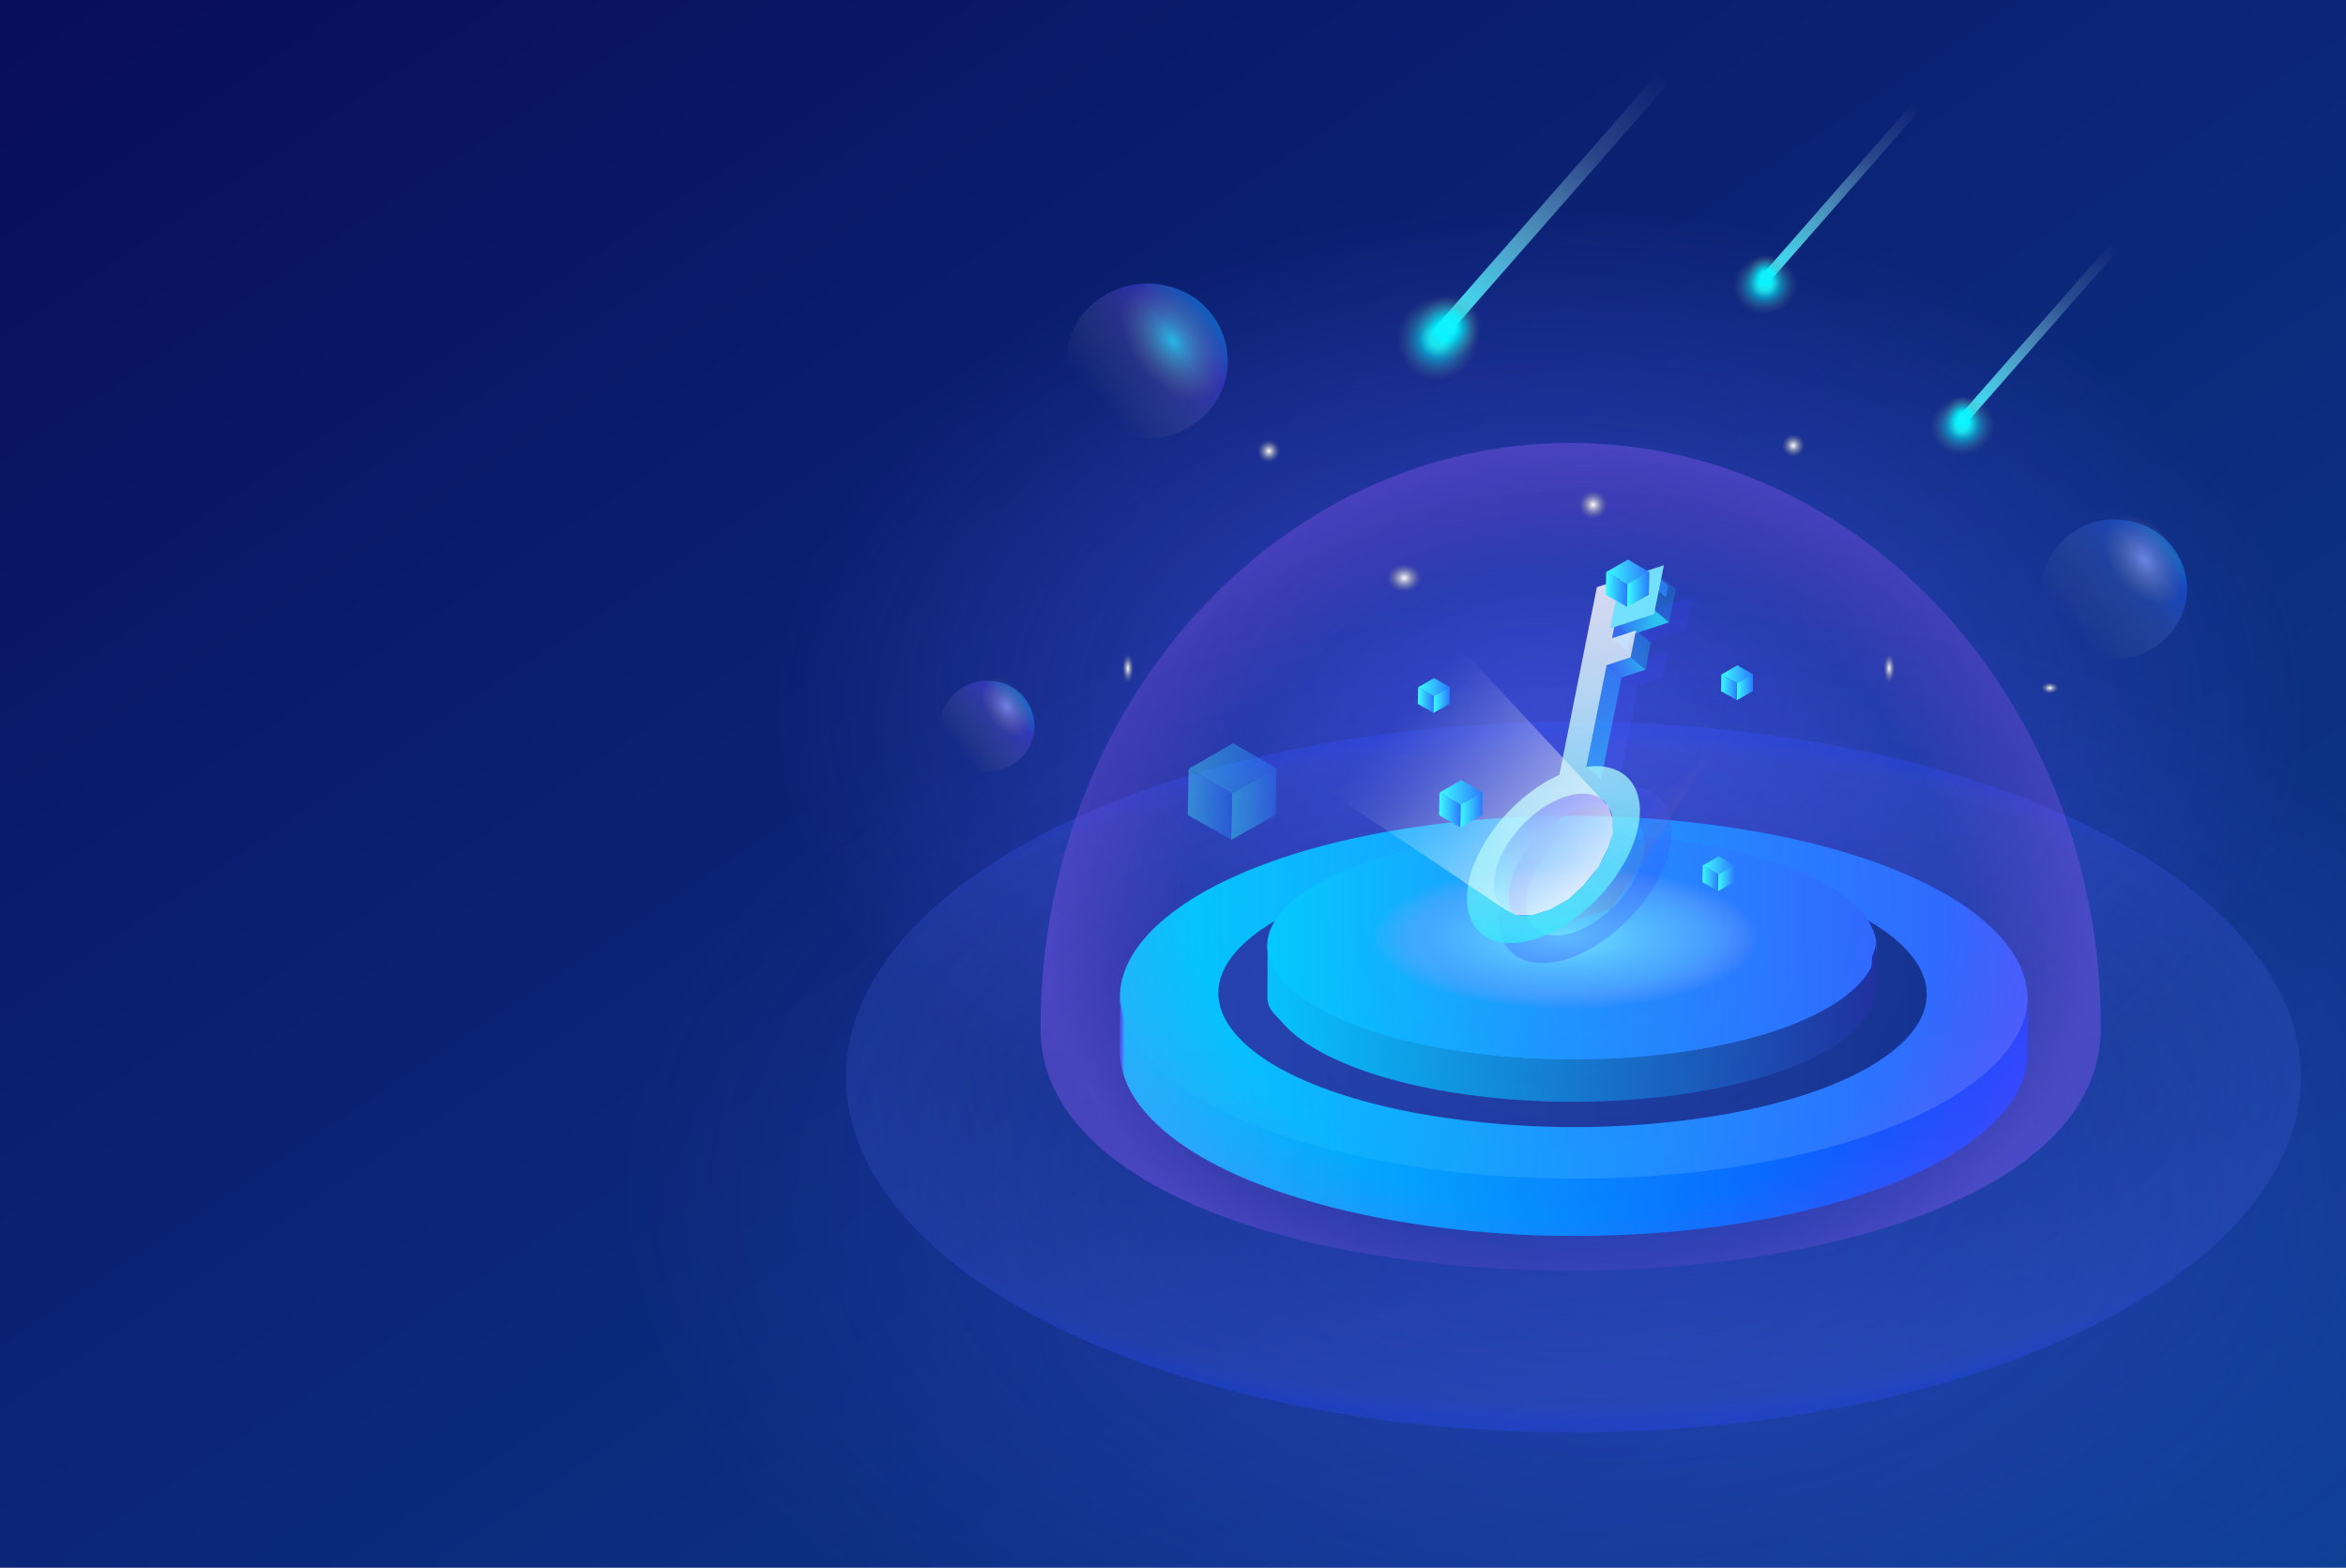 <svg xmlns="http://www.w3.org/2000/svg" xmlns:xlink="http://www.w3.org/1999/xlink" width="416" height="278" viewBox="0 0 416 278">
  <rect x="0" y="0" width="416" height="278" fill="#333333" stroke="none"/>
  <defs>
    <linearGradient id="linear-gradient" x1="1" y1="1" x2="0" gradientUnits="objectBoundingBox">
      <stop offset="0" stop-color="#0d3f94"/>
      <stop offset="1" stop-color="#090d5b"/>
    </linearGradient>
    <radialGradient id="radial-gradient" cx="0.5" cy="0.5" r="0.532" gradientTransform="translate(0 0.044) scale(1 0.912)" gradientUnits="objectBoundingBox">
      <stop offset="0" stop-color="#0a1019" stop-opacity="0"/>
      <stop offset="0.535" stop-color="#7187ec" stop-opacity="0"/>
      <stop offset="0.946" stop-color="#4f6cf8" stop-opacity="0.18"/>
      <stop offset="1" stop-color="#2046ff" stop-opacity="0.322"/>
    </radialGradient>
    <radialGradient id="radial-gradient-2" cx="0.5" cy="0.5" r="0.5" gradientUnits="objectBoundingBox">
      <stop offset="0" stop-color="#505bff" stop-opacity="0.6"/>
      <stop offset="1" stop-color="#4e5aff" stop-opacity="0"/>
    </radialGradient>
    <linearGradient id="linear-gradient-2" y1="0.5" x2="1" y2="0.5" gradientUnits="objectBoundingBox">
      <stop offset="0" stop-color="#00cefe"/>
      <stop offset="1" stop-color="#355fff"/>
    </linearGradient>
    <linearGradient id="linear-gradient-3" y1="0.5" x2="1" y2="0.5" gradientUnits="objectBoundingBox">
      <stop offset="0" stop-color="#2542af"/>
      <stop offset="1" stop-color="#153491"/>
    </linearGradient>
    <linearGradient id="linear-gradient-4" y1="0.5" x2="1" y2="0.5" gradientUnits="objectBoundingBox">
      <stop offset="0" stop-color="#345fff"/>
      <stop offset="0.003" stop-color="#01cbfe"/>
      <stop offset="1" stop-color="#0d42ff"/>
    </linearGradient>
    <linearGradient id="linear-gradient-5" y1="0.5" x2="1" y2="0.5" gradientUnits="objectBoundingBox">
      <stop offset="0" stop-color="#02cbfe"/>
      <stop offset="0.497" stop-color="#1d92ff"/>
      <stop offset="1" stop-color="#3068ff"/>
    </linearGradient>
    <linearGradient id="linear-gradient-6" y1="0.5" x2="1" y2="0.5" gradientUnits="objectBoundingBox">
      <stop offset="0" stop-color="#06c2fe"/>
      <stop offset="1" stop-color="#1f309e"/>
      <stop offset="1" stop-color="#cacced"/>
    </linearGradient>
    <radialGradient id="radial-gradient-4" cx="0.5" cy="0.5" r="0.5" gradientUnits="objectBoundingBox">
      <stop offset="0" stop-color="#6ae1ff"/>
      <stop offset="0.711" stop-color="#4da9ff" stop-opacity="0.8"/>
      <stop offset="1" stop-color="#7da0ff" stop-opacity="0"/>
    </radialGradient>
    <linearGradient id="linear-gradient-7" y1="0.5" x2="1" y2="0.5" gradientUnits="objectBoundingBox">
      <stop offset="0" stop-color="#39ffff"/>
      <stop offset="1" stop-color="#2a79ff"/>
    </linearGradient>
    <linearGradient id="linear-gradient-11" x1="-31.913" y1="4.426" x2="16.347" y2="-1.42" gradientUnits="objectBoundingBox">
      <stop offset="0" stop-color="#29e6fb" stop-opacity="0.8"/>
      <stop offset="0.264" stop-color="#2fb1fc" stop-opacity="0.8"/>
      <stop offset="0.598" stop-color="#3676fd" stop-opacity="0.8"/>
      <stop offset="0.854" stop-color="#3a52fe" stop-opacity="0.8"/>
      <stop offset="1" stop-color="#3c45ff" stop-opacity="0.8"/>
    </linearGradient>
    <linearGradient id="linear-gradient-12" x1="0.015" y1="0.824" x2="1.013" y2="0.278" gradientUnits="objectBoundingBox">
      <stop offset="0" stop-color="#1b00ff"/>
      <stop offset="0.528" stop-color="#4c65ff"/>
      <stop offset="1" stop-color="#383cff"/>
    </linearGradient>
    <linearGradient id="linear-gradient-13" x1="0.414" y1="0.989" x2="0.517" y2="0.511" gradientUnits="objectBoundingBox">
      <stop offset="0" stop-color="#d43e5e"/>
      <stop offset="0.054" stop-color="#d64564" stop-opacity="0.933"/>
      <stop offset="0.157" stop-color="#de5875" stop-opacity="0.757"/>
      <stop offset="0.297" stop-color="#ea7791" stop-opacity="0.471"/>
      <stop offset="0.469" stop-color="#fba1b7" stop-opacity="0.078"/>
      <stop offset="0.501" stop-color="#ffaabf" stop-opacity="0"/>
    </linearGradient>
    <linearGradient id="linear-gradient-14" x1="-20.532" y1="3.649" x2="15.609" y2="-1.762" xlink:href="#linear-gradient-11"/>
    <linearGradient id="linear-gradient-15" x1="-11.01" y1="3.256" x2="5.869" y2="-0.785" gradientUnits="objectBoundingBox">
      <stop offset="0" stop-color="#29e6fb" stop-opacity="0.8"/>
      <stop offset="0.195" stop-color="#1fe6fb" stop-opacity="0.604"/>
      <stop offset="0.477" stop-color="#12e7fd" stop-opacity="0.349"/>
      <stop offset="0.715" stop-color="#08e8fe" stop-opacity="0.161"/>
      <stop offset="0.896" stop-color="#03e8fe" stop-opacity="0.043"/>
      <stop offset="1" stop-color="#01e9ff" stop-opacity="0"/>
    </linearGradient>
    <linearGradient id="linear-gradient-16" x1="0.753" y1="0.769" x2="-0.559" y2="-0.626" xlink:href="#linear-gradient-11"/>
    <linearGradient id="linear-gradient-17" x1="1.357" y1="1.197" x2="-0.786" y2="-0.546" xlink:href="#linear-gradient-11"/>
    <linearGradient id="linear-gradient-18" x1="-11.412" y1="3.045" x2="9.349" y2="-1.39" xlink:href="#linear-gradient-15"/>
    <linearGradient id="linear-gradient-19" x1="-1.796" y1="1.351" x2="3.705" y2="-0.688" xlink:href="#linear-gradient-11"/>
    <linearGradient id="linear-gradient-20" x1="0" y1="0.5" x2="1" y2="0.5" xlink:href="#linear-gradient-11"/>
    <linearGradient id="linear-gradient-22" x1="0.015" y1="0.824" x2="1.013" y2="0.278" gradientUnits="objectBoundingBox">
      <stop offset="0" stop-color="#29e6fb" stop-opacity="0.8"/>
      <stop offset="0.089" stop-color="#41e8fb" stop-opacity="0.8"/>
      <stop offset="0.408" stop-color="#91f2fc" stop-opacity="0.8"/>
      <stop offset="0.677" stop-color="#cdf9fe" stop-opacity="0.8"/>
      <stop offset="0.883" stop-color="#f1fdfe" stop-opacity="0.8"/>
      <stop offset="1" stop-color="#fff" stop-opacity="0.8"/>
    </linearGradient>
    <linearGradient id="linear-gradient-23" x1="0.5" y1="1" x2="0.5" gradientUnits="objectBoundingBox">
      <stop offset="0" stop-color="#fff"/>
      <stop offset="0.109" stop-color="#fff" stop-opacity="0.831"/>
      <stop offset="0.313" stop-color="#fff" stop-opacity="0.541"/>
      <stop offset="0.496" stop-color="#fff" stop-opacity="0.31"/>
      <stop offset="0.651" stop-color="#fff" stop-opacity="0.141"/>
      <stop offset="0.771" stop-color="#fff" stop-opacity="0.039"/>
      <stop offset="0.843" stop-color="#fff" stop-opacity="0"/>
    </linearGradient>
    <radialGradient id="radial-gradient-5" cx="0.5" cy="0.5" r="0.5" gradientTransform="translate(0 1) rotate(-90)" gradientUnits="objectBoundingBox">
      <stop offset="0" stop-color="#9ac6ff" stop-opacity="0.051"/>
      <stop offset="0.711" stop-color="#a647dc" stop-opacity="0"/>
      <stop offset="1" stop-color="#985dff" stop-opacity="0.412"/>
    </radialGradient>
    <linearGradient id="linear-gradient-44" x1="0.803" y1="0.136" x2="0.295" y2="0.841" gradientUnits="objectBoundingBox">
      <stop offset="0" stop-color="#1a94ff" stop-opacity="0.58"/>
      <stop offset="0.117" stop-color="#2063ff" stop-opacity="0.51"/>
      <stop offset="1" stop-color="gray" stop-opacity="0"/>
    </linearGradient>
    <radialGradient id="radial-gradient-6" cx="0.5" cy="0.5" r="0.407" gradientTransform="matrix(0.503, -0.864, 0.944, 0.549, -0.224, 0.658)" gradientUnits="objectBoundingBox">
      <stop offset="0" stop-color="#97a8ff" stop-opacity="0.839"/>
      <stop offset="1" stop-color="gray" stop-opacity="0"/>
    </radialGradient>
    <linearGradient id="linear-gradient-45" x1="0.803" y1="0.136" x2="0.295" y2="0.841" gradientUnits="objectBoundingBox">
      <stop offset="0" stop-color="#1a94ff" stop-opacity="0.58"/>
      <stop offset="0.222" stop-color="#4c41e4" stop-opacity="0.569"/>
      <stop offset="1" stop-color="gray" stop-opacity="0"/>
    </linearGradient>
    <radialGradient id="radial-gradient-8" cx="0.5" cy="0.5" r="0.407" gradientTransform="matrix(0.503, -0.864, 0.944, 0.549, -0.224, 0.658)" gradientUnits="objectBoundingBox">
      <stop offset="0" stop-color="#23e8ff" stop-opacity="0.839"/>
      <stop offset="1" stop-color="gray" stop-opacity="0"/>
    </radialGradient>
    <linearGradient id="linear-gradient-47" x1="0.5" x2="0.5" y2="1" gradientUnits="objectBoundingBox">
      <stop offset="0" stop-color="#fff" stop-opacity="0"/>
      <stop offset="0.309" stop-color="#bffbff" stop-opacity="0.169"/>
      <stop offset="1" stop-color="#31f1ff"/>
    </linearGradient>
    <radialGradient id="radial-gradient-9" cx="0.5" cy="0.5" r="0.404" gradientTransform="matrix(0.997, 0.08, -0.094, 1.165, 0.049, -0.123)" gradientUnits="objectBoundingBox">
      <stop offset="0" stop-color="#14f0fe"/>
      <stop offset="0.192" stop-color="#0ef2fe"/>
      <stop offset="0.452" stop-color="#03f6ff" stop-opacity="0.49"/>
      <stop offset="1" stop-color="gray" stop-opacity="0"/>
    </radialGradient>
    <radialGradient id="radial-gradient-15" cx="0.5" cy="0.5" r="0.5" gradientUnits="objectBoundingBox">
      <stop offset="0" stop-color="#fff"/>
      <stop offset="1" stop-color="gray" stop-opacity="0"/>
    </radialGradient>
    <clipPath id="clip-通用软件_1">
      <rect width="416" height="278"/>
    </clipPath>
  </defs>
  <g id="通用软件_1" data-name="通用软件 – 1" clip-path="url(#clip-通用软件_1)">
    <rect width="416" height="278" fill="#fff"/>
    <g id="图层_2" data-name="图层 2" transform="translate(0 -5)">
      <rect id="矩形_371" data-name="矩形 371" width="417" height="278" transform="translate(0 5)" fill="url(#linear-gradient)"/>
    </g>
    <g id="组_9890" data-name="组 9890" transform="translate(5928.505 -8504.846)">
      <g id="组_9883" data-name="组 9883" transform="translate(-5821.96 8541.522)">
        <ellipse id="椭圆_69" data-name="椭圆 69" cx="129" cy="63" rx="129" ry="63" transform="translate(43.455 91.323)" fill="url(#radial-gradient)"/>
        <ellipse id="椭圆_70" data-name="椭圆 70" cx="135" cy="89" rx="135" ry="89" transform="translate(31.455 0.323)" fill="url(#radial-gradient-2)"/>
        <ellipse id="椭圆_68" data-name="椭圆 68" cx="178" cy="106.5" rx="178" ry="106.5" transform="translate(0.455 68.323)" opacity="0.65" fill="url(#radial-gradient-2)"/>
        <g id="组_196" data-name="组 196" transform="translate(92.045 107.979)">
          <path id="路径_411" data-name="路径 411" d="M551.256,922.461a191.335,191.335,0,0,1-61.428-1.754c-19.256-3.862-33.647-10.5-40.521-18.694s-5.41-16.958,4.124-24.682,26-13.481,46.354-16.211a191.349,191.349,0,0,1,61.426,1.754c19.256,3.862,33.647,10.5,40.522,18.694s5.409,16.958-4.124,24.682S571.611,919.731,551.256,922.461Z" transform="translate(-445.036 -859.445)" fill="url(#linear-gradient-2)"/>
        </g>
        <g id="组_9874" data-name="组 9874" transform="translate(109.499 115.866)">
          <path id="路径_411-2" data-name="路径 411" d="M527.928,905.543a159.125,159.125,0,0,1-47.938-1.283c-15.027-2.825-26.257-7.682-31.622-13.675s-4.222-12.406,3.219-18.055,20.287-9.862,36.174-11.859a159.158,159.158,0,0,1,47.935,1.283c15.027,2.826,26.258,7.682,31.622,13.675s4.222,12.405-3.219,18.056S543.813,903.546,527.928,905.543Z" transform="translate(-445.036 -859.445)" fill="url(#linear-gradient-3)"/>
        </g>
        <path id="路径_412" data-name="路径 412" d="M603.493,1133.248c0,.035-.006.069-.009.1-.021.274-.05.548-.089.822,0,.013,0,.026-.005.04-.04.281-.092.562-.151.843-.007.035-.014.071-.022.106q-.089.405-.2.809l-.035.124c-.072.246-.153.492-.239.738-.057.163-.121.326-.185.488-.057.146-.112.291-.173.437-.069.163-.146.326-.222.488-.067.145-.132.289-.2.434s-.159.3-.241.455-.159.3-.246.451-.181.3-.274.453-.181.3-.279.449-.2.293-.3.44-.206.3-.315.453-.219.291-.331.437-.228.3-.349.45-.244.293-.367.44-.248.3-.378.443-.266.292-.4.438-.268.293-.409.438-.3.306-.459.46-.28.279-.426.419-.329.3-.495.457-.318.295-.485.441l-.155.135c-.3.258-.6.516-.915.772s-.63.5-.956.752c-.065.05-.134.1-.2.148q-.458.346-.935.686c-.123.088-.249.176-.375.263q-.416.291-.846.577l-.374.249c-.428.279-.863.557-1.31.829-.043.027-.089.052-.132.079q-.614.374-1.253.738c-.208.119-.418.238-.63.356l-.306.17q-.527.289-1.068.573l-.112.057q-.49.255-.993.506l-.349.173q-.377.186-.762.37l-.506.24c-.241.113-.484.225-.729.337-.168.076-.335.153-.5.229-.259.116-.522.231-.785.345-.159.069-.317.139-.477.207-.3.129-.61.256-.919.384-.125.051-.247.1-.373.154-.141.058-.285.113-.427.17-.353.142-.708.283-1.067.422-.188.073-.38.144-.57.216-.318.12-.636.24-.958.358-.208.076-.418.151-.627.226q-.467.167-.939.332l-.661.227q-.471.159-.948.316c-.26.086-.52.171-.783.255l-.465.148q-.524.165-1.055.326l-.369.113q-.711.214-1.433.421l-.292.082q-.584.166-1.176.328l-.486.132q-.52.14-1.046.276l-.488.127q-.641.164-1.289.323l-.226.056q-.752.183-1.515.359c-.306.071-.616.14-.925.209-.271.061-.54.122-.813.182-.316.069-.636.136-.955.2-.269.057-.536.115-.807.17-.326.067-.655.131-.983.2-.27.053-.538.108-.81.16-.339.066-.682.129-1.025.192-.263.049-.525.1-.79.147-.357.065-.719.127-1.079.19-.255.044-.508.09-.765.133-.383.065-.771.126-1.157.189-.237.038-.471.078-.709.116-.424.066-.853.13-1.281.194l-.614.093q-.952.138-1.916.269c-1.13.152-2.267.29-3.406.422l-.85.1c-.745.083-1.493.156-2.24.23-.574.057-1.148.115-1.724.166-.694.062-1.39.116-2.086.171-.569.045-1.139.091-1.709.131q-1.648.114-3.3.2c-.192.01-.385.018-.578.027-.836.041-1.673.073-2.51.1q-1.382.05-2.766.078c-.522.011-1.044.026-1.566.033-.886.012-1.772.014-2.658.014-.5,0-1,.005-1.5,0-1-.007-2-.027-2.992-.049-.373-.008-.746-.01-1.118-.021q-2.058-.057-4.107-.158c-.3-.015-.606-.037-.909-.053-1.07-.058-2.139-.12-3.2-.2-.487-.034-.971-.077-1.456-.115-.889-.07-1.778-.141-2.663-.224-.536-.05-1.069-.106-1.6-.161q-1.263-.129-2.52-.272-.822-.1-1.641-.2-1.253-.157-2.5-.33c-.535-.075-1.07-.151-1.6-.23-.888-.132-1.769-.274-2.649-.419-.546-.09-1.094-.177-1.637-.271l-.646-.116c-1.1-.2-2.195-.4-3.279-.621q-1.021-.205-2.021-.422l-.627-.138q-.692-.151-1.375-.309l-.672-.157q-.794-.187-1.574-.38l-.514-.127q-1.01-.254-2-.519c-.121-.032-.238-.065-.359-.1q-.908-.246-1.8-.5l-.546-.158c-.688-.2-1.37-.405-2.04-.615q-.718-.224-1.421-.455l-.4-.135q-.5-.167-1-.336l-.505-.176q-.447-.156-.889-.314l-.508-.184c-.247-.09-.491-.181-.735-.273-.267-.1-.533-.2-.8-.3q-.336-.129-.668-.26-.391-.154-.776-.31-.326-.132-.649-.266-.382-.157-.757-.318-.318-.135-.633-.272-.371-.162-.737-.326c-.208-.092-.415-.186-.619-.28-.229-.105-.455-.211-.68-.317-.205-.1-.41-.193-.613-.291-.222-.107-.441-.215-.659-.323-.2-.1-.4-.2-.6-.3-.215-.109-.427-.22-.639-.33-.193-.1-.387-.2-.577-.3-.209-.112-.415-.225-.62-.337-.187-.1-.374-.2-.559-.309-.2-.114-.4-.229-.6-.344-.181-.1-.362-.209-.54-.314-.2-.116-.389-.234-.581-.352-.173-.106-.347-.211-.518-.318-.19-.119-.376-.239-.562-.359-.167-.108-.334-.214-.5-.323-.183-.121-.362-.244-.541-.366-.16-.109-.321-.217-.478-.327-.177-.124-.349-.25-.522-.375-.152-.109-.306-.218-.454-.329-.173-.127-.34-.257-.508-.386-.143-.109-.288-.218-.428-.329-.167-.131-.328-.265-.491-.4-.134-.109-.271-.218-.4-.329-.162-.136-.317-.273-.474-.409-.126-.109-.254-.218-.377-.328-.157-.141-.308-.283-.461-.425-.116-.107-.234-.214-.347-.322-.155-.149-.3-.3-.454-.449-.1-.1-.21-.2-.31-.308-.164-.169-.321-.339-.478-.509-.08-.086-.163-.171-.241-.258q-.349-.386-.675-.776a21.648,21.648,0,0,1-2.255-3.228,16.709,16.709,0,0,1-1.2-2.61q-.116-.327-.216-.655a13.7,13.7,0,0,1-.531-2.624q-.033-.328-.049-.657t-.016-.656h0l-.046,10.177c0,3.5,1.413,7.014,4.267,10.43q.326.391.676.777c.078.086.161.171.241.257.158.17.314.34.478.509.1.1.207.205.31.308.15.15.3.3.454.449.113.108.232.215.347.322.153.142.3.284.461.425.123.11.252.219.377.327.157.137.313.274.474.409.132.11.268.219.4.329.163.132.324.265.491.4.14.11.285.219.428.329.168.129.335.258.508.386.149.11.3.219.454.329.173.125.345.251.522.374.157.11.318.219.478.327.18.122.358.245.541.366.164.109.332.216.5.324.185.119.37.239.559.357.172.108.348.214.523.321.191.117.382.233.577.349.178.106.36.21.541.315.2.115.4.229.6.343.184.1.372.207.56.309.2.113.409.225.618.336.192.1.387.2.581.305.211.109.421.219.636.328.2.1.4.2.6.3.217.107.435.215.655.321.2.1.412.2.619.294.223.105.447.21.673.314.087.04.171.08.258.12.121.055.246.108.367.163q.364.163.732.324l.635.273q.375.159.756.317.323.134.649.266.385.156.776.309c.222.088.444.175.669.261q.4.152.8.3c.139.052.275.106.415.157l.32.115.509.184q.44.158.887.313l.507.176q.5.17,1,.336l.4.135q.691.226,1.4.447l.028.008c.67.209,1.351.413,2.038.614l.546.158q.889.256,1.8.5l.264.074.094.025q.988.266,2,.519c.17.043.343.084.515.127q.781.193,1.575.38c.114.027.225.055.339.082l.332.075q.68.157,1.37.308c.212.046.422.094.634.14q1,.216,2.018.422l.121.025q1.567.313,3.158.6l.647.116c.2.035.4.073.6.107.343.059.694.107,1.038.165.88.145,1.761.287,2.649.42.224.033.445.073.67.106.309.044.623.08.932.123q1.244.174,2.5.331c.3.038.6.083.906.12.243.029.49.051.734.079.837.1,1.677.186,2.52.272.363.037.723.082,1.087.117.171.016.345.027.516.043.885.082,1.773.154,2.663.224.387.03.771.069,1.158.1.1.007.2.011.3.018,1.065.075,2.134.138,3.2.2.275.015.548.036.823.05l.086,0q2.049.1,4.107.158l.109,0c.337.009.675.009,1.013.017.995.022,1.991.043,2.987.049.1,0,.192,0,.289,0,.4,0,.809-.006,1.214-.007.884,0,1.768,0,2.653-.014.163,0,.325,0,.488,0,.36-.006.719-.022,1.079-.03.922-.021,1.844-.045,2.766-.078.25-.009.5-.011.751-.021.588-.024,1.175-.053,1.763-.082l.572-.026q1.421-.075,2.839-.167c.155-.01.309-.025.465-.035.571-.04,1.14-.086,1.709-.131.7-.054,1.392-.109,2.087-.171.576-.052,1.149-.109,1.724-.166.467-.046.937-.086,1.4-.135.28-.03.558-.064.837-.1l.85-.1c1.139-.132,2.275-.27,3.406-.422q.964-.13,1.915-.269c.218-.032.433-.066.65-.1.415-.062.831-.123,1.242-.188.258-.041.512-.084.768-.125.367-.06.735-.118,1.1-.179.27-.045.537-.093.805-.14.347-.061.695-.12,1.039-.182.272-.049.541-.1.811-.151.336-.062.673-.125,1.006-.189.275-.053.547-.108.82-.163.324-.064.649-.128.97-.194.276-.057.549-.116.824-.174.314-.067.629-.132.94-.2.274-.06.544-.121.816-.182.308-.069.617-.138.922-.208l.141-.032q.691-.161,1.373-.327l.236-.058q.647-.159,1.285-.322l.483-.125q.525-.137,1.045-.277l.489-.132q.592-.162,1.177-.328l.29-.082q.723-.207,1.433-.421l.372-.114q.528-.161,1.049-.325l.47-.15.4-.128c.127-.041.25-.084.377-.126q.477-.157.948-.317l.661-.226q.473-.164.938-.332c.21-.075.42-.15.628-.226.323-.118.641-.238.959-.358.189-.072.38-.142.568-.215.363-.14.722-.283,1.079-.426.119-.047.24-.094.358-.142l.057-.024c.13-.053.257-.107.386-.16.3-.126.607-.251.905-.378.162-.069.322-.14.483-.21.262-.114.523-.228.782-.343l.5-.229q.367-.168.73-.337l.506-.24c.117-.056.236-.111.351-.167.137-.067.271-.135.407-.2l.354-.175q.5-.249.985-.5l.118-.061q.542-.284,1.067-.573l.306-.17c.15-.084.3-.167.451-.251.061-.035.118-.07.179-.105q.639-.366,1.257-.74l.128-.076c.447-.274.883-.551,1.311-.831.045-.029.093-.057.138-.087.08-.053.155-.107.235-.16q.43-.286.847-.578c.125-.087.251-.174.374-.262q.478-.341.938-.689c.052-.039.108-.078.16-.117l.036-.029q.489-.374.956-.753c.315-.256.618-.514.915-.772l.155-.135.12-.1c.126-.112.242-.225.365-.337.167-.152.335-.3.5-.457s.284-.279.425-.419.311-.306.459-.46c.03-.031.064-.062.094-.094.109-.114.209-.229.315-.344.135-.146.271-.292.4-.438s.253-.3.378-.443.25-.293.368-.441c.026-.032.055-.064.081-.1.093-.117.177-.234.267-.352.112-.146.225-.292.332-.438s.211-.3.314-.451.2-.294.3-.441c.02-.031.043-.062.063-.093.076-.118.142-.237.215-.355.092-.151.187-.3.274-.453s.164-.3.245-.45.165-.3.241-.456c.016-.032.035-.064.051-.1.055-.112.1-.224.153-.337.076-.163.153-.326.222-.49.061-.145.116-.291.173-.436.064-.162.128-.325.185-.488.014-.039.032-.079.045-.119.07-.206.134-.412.194-.619.012-.042.024-.083.035-.125.076-.27.145-.539.2-.809.008-.035.014-.07.022-.105.021-.1.043-.2.062-.3.034-.18.063-.36.089-.541,0-.014,0-.028.005-.041.039-.273.067-.547.089-.821,0-.034.006-.069.009-.1.014-.2.024-.392.029-.589,0-.1,0-.2,0-.3l.046-10.177C603.525,1132.655,603.513,1132.951,603.493,1133.248Z" transform="translate(-350.516 -992.34)" fill="url(#linear-gradient-4)"/>
        <g id="组_199" data-name="组 199" transform="translate(118.169 111.048)">
          <g id="组_198" data-name="组 198" transform="translate(0)">
            <path id="路径_413" data-name="路径 413" d="M804.016,987.139a138.41,138.41,0,0,1-41.23-1.091c-12.924-2.4-22.583-6.532-27.2-11.629s-3.631-10.549,2.768-15.354,17.448-8.385,31.113-10.084a138.427,138.427,0,0,1,41.229,1.091c12.924,2.4,22.583,6.532,27.2,11.629s3.631,10.549-2.768,15.354S817.679,985.441,804.016,987.139Z" transform="translate(-732.723 -947.938)" fill="url(#linear-gradient-5)"/>
          </g>
          <path id="路径_414" data-name="路径 414" d="M839.6,1065.551c0,.022,0,.043-.006.064-.014.17-.034.341-.06.511,0,.009,0,.017,0,.025-.027.175-.062.35-.1.524-.005.022-.009.044-.015.066-.039.168-.085.335-.136.5-.008.026-.016.052-.024.077-.048.153-.1.306-.16.459-.038.1-.081.2-.124.3s-.075.181-.116.271-.1,1.794-.149,1.9-.088.18-.137.27-.107.189-.162.283-.107.187-.165.28-.122.188-.184.282-.122.186-.187.279-.133.182-.2.273-.138.188-.212.281-.147.182-.222.272-.153.187-.234.28-.164.182-.247.274-.166.184-.254.276-.179.181-.269.272-.18.182-.274.272-.2.191-.308.286-.188.174-.286.26-.221.19-.332.285-.214.183-.325.274l-.1.084c-.2.161-.4.321-.614.48s-.423.314-.641.469l-.134.092q-.307.215-.627.427l-.252.164q-.279.181-.567.358l-.251.155c-.287.174-.579.346-.879.516l-.089.049q-.412.232-.841.459-.21.112-.423.222l-.205.106c-.236.12-.474.239-.717.357l-.075.035q-.329.159-.666.315l-.235.108q-.253.115-.511.23l-.339.149c-.162.07-.325.14-.49.21l-.338.142q-.261.108-.527.214l-.32.129c-.2.08-.41.16-.617.239l-.25.1-.287.105c-.237.088-.475.176-.716.262l-.383.134c-.213.074-.427.149-.643.222-.139.047-.28.093-.421.14q-.313.1-.63.207l-.444.141q-.316.1-.636.2c-.174.053-.349.106-.525.158l-.312.092q-.352.1-.708.2l-.248.07q-.477.133-.962.262l-.2.051q-.392.1-.789.2l-.326.082-.7.172-.327.079q-.43.1-.865.2l-.152.035q-.5.114-1.017.224l-.62.129c-.182.038-.362.076-.546.113-.212.043-.427.084-.641.126l-.542.106c-.219.042-.44.082-.66.122l-.543.1c-.227.041-.458.08-.687.12l-.53.091c-.24.04-.482.079-.724.117-.171.028-.341.056-.513.083-.257.04-.517.079-.777.117l-.476.072c-.285.041-.572.081-.86.121-.138.019-.274.04-.412.058q-.639.086-1.286.167c-.759.095-1.522.181-2.286.263l-.571.06c-.5.052-1,.1-1.5.143-.385.035-.77.071-1.157.1-.466.039-.934.072-1.4.106-.382.028-.764.057-1.147.081q-1.106.071-2.216.126l-.388.017c-.561.025-1.122.045-1.684.064q-.927.031-1.856.048c-.35.008-.7.016-1.051.021-.595.008-1.189.009-1.784.009-.334,0-.669,0-1,0-.67,0-1.339-.017-2.008-.031-.25-.005-.5-.007-.751-.013q-1.381-.037-2.757-.1c-.2-.01-.406-.023-.61-.034-.718-.036-1.436-.074-2.15-.121-.327-.021-.652-.048-.977-.072-.6-.043-1.194-.088-1.787-.139-.36-.031-.718-.066-1.076-.1q-.848-.08-1.691-.169-.552-.059-1.1-.124-.841-.1-1.675-.205c-.359-.047-.718-.094-1.076-.143-.6-.082-1.187-.171-1.778-.261-.366-.056-.734-.109-1.1-.169l-.434-.072c-.738-.123-1.473-.25-2.2-.386q-.685-.129-1.357-.263l-.421-.086q-.464-.1-.923-.193l-.451-.1q-.532-.116-1.057-.237l-.345-.079q-.678-.158-1.342-.323l-.241-.061q-.61-.153-1.206-.312l-.366-.1c-.462-.125-.919-.252-1.369-.382q-.481-.139-.954-.283l-.271-.083q-.338-.1-.672-.21l-.339-.109-.6-.2-.341-.115-.493-.17c-.179-.062-.358-.125-.535-.188l-.448-.162-.521-.193-.436-.165q-.256-.1-.508-.2l-.425-.17q-.249-.1-.494-.2c-.139-.058-.278-.115-.416-.174q-.23-.1-.457-.2c-.138-.06-.275-.12-.411-.181l-.443-.2-.4-.186c-.145-.068-.287-.136-.429-.205s-.26-.125-.387-.188l-.416-.21c-.126-.064-.252-.128-.375-.192s-.269-.143-.4-.214-.243-.13-.362-.2-.261-.146-.39-.219-.233-.131-.348-.2-.252-.149-.377-.224-.224-.133-.334-.2-.243-.152-.363-.228-.216-.135-.321-.2-.234-.155-.351-.233-.205-.136-.3-.2c-.116-.08-.228-.16-.341-.24-.1-.068-.193-.136-.287-.2-.112-.082-.22-.165-.33-.247-.09-.068-.182-.136-.27-.2-.109-.085-.213-.17-.318-.254-.084-.068-.171-.136-.253-.2-.106-.088-.207-.176-.309-.265-.078-.067-.157-.133-.233-.2-.1-.093-.2-.186-.3-.279-.069-.064-.141-.127-.208-.192-.11-.105-.215-.211-.321-.317-.054-.053-.11-.106-.162-.16q-.234-.24-.454-.483a13.519,13.519,0,0,1-1.513-2.008,10.031,10.031,0,0,1-.805-1.624q-.078-.2-.145-.407a8,8,0,0,1-.356-1.633q-.022-.2-.033-.408t-.011-.408h0l-.031,9.09c0,2.177.949,2.771,2.864,4.9q.219.243.453.483c.052.054.109.107.162.161.106.105.211.211.321.317.068.064.139.127.208.191.1.094.2.187.3.28.076.067.155.133.233.2.1.088.2.176.309.264.083.068.169.136.253.2.106.085.21.17.318.255.088.069.18.136.27.2.109.082.217.165.33.247.094.069.191.136.287.2.113.08.225.161.341.24.1.068.2.137.3.2.117.077.232.156.351.233s.214.135.321.2.24.152.363.228.223.134.335.2.248.148.375.222.233.133.351.2.256.146.387.217.242.131.363.2.266.143.4.213.25.129.376.192.275.14.414.209l.39.19c.141.068.283.136.427.2l.4.186c.146.067.292.134.44.2l.416.183c.15.065.3.13.452.2l.173.074.247.1.491.2.426.17.508.2.436.165.521.192.449.163q.265.095.534.188l.278.1.215.072.342.115q.3.1.595.195l.34.11q.333.105.671.209l.272.084q.464.141.937.278l.019.005c.449.13.907.257,1.368.382l.367.1q.6.159,1.206.312l.177.046.064.015q.663.165,1.342.323l.345.079q.524.12,1.057.237l.228.051.224.046c.3.065.611.128.919.192l.426.087q.672.134,1.355.263l.081.015c.7.13,1.409.252,2.12.371l.434.072.4.067c.231.037.466.067.7.1q.885.135,1.778.261c.151.021.3.046.45.066.207.028.418.05.625.077q.835.108,1.676.205c.2.024.4.052.608.075.163.018.329.032.493.049q.843.091,1.691.169c.244.023.485.052.729.073.115.01.231.018.347.027.594.051,1.19.1,1.787.139.26.019.517.043.778.061l.2.011c.715.047,1.432.086,2.15.122.185.009.368.023.553.031l.058,0q1.375.062,2.757.1l.073,0c.226.006.453.006.68.01.668.014,1.336.026,2,.031.065,0,.129,0,.194,0,.272,0,.543,0,.815,0,.594,0,1.187,0,1.78-.009.109,0,.218,0,.327,0,.241,0,.482-.014.724-.019.619-.013,1.238-.027,1.856-.048.168-.006.336-.007.5-.014.395-.014.789-.033,1.183-.051l.384-.016q.954-.046,1.905-.1l.312-.022c.383-.025.765-.054,1.147-.082.467-.034.934-.068,1.4-.106.386-.032.771-.068,1.157-.1.314-.029.629-.053.942-.084.188-.018.375-.04.562-.059l.571-.06q1.146-.123,2.286-.263.647-.081,1.286-.167l.436-.061c.278-.039.558-.077.834-.117.173-.025.343-.052.515-.078.246-.037.493-.073.737-.112l.541-.087c.233-.038.466-.074.7-.113l.545-.094c.225-.039.452-.077.675-.117.185-.033.367-.067.55-.1.218-.04.435-.079.651-.121.186-.035.369-.072.553-.108.211-.041.422-.082.631-.125.183-.037.365-.075.548-.114.206-.043.414-.085.619-.129l.094-.02q.464-.1.921-.2l.158-.037q.434-.1.863-.2l.324-.078q.353-.085.7-.172l.328-.082q.4-.1.79-.2l.194-.051q.485-.129.962-.262l.25-.071.7-.2.315-.093.27-.08.253-.078q.32-.1.636-.2l.444-.141q.317-.1.63-.206l.421-.141c.216-.073.43-.147.644-.223.127-.044.255-.089.381-.134.244-.087.484-.176.724-.265.079-.03.161-.058.24-.088l.038-.014.259-.1c.2-.078.407-.156.607-.235l.324-.13c.176-.071.351-.142.524-.213l.339-.142.49-.21.34-.149.236-.1.273-.125.238-.109q.335-.155.661-.313l.079-.038c.242-.118.48-.236.716-.356l.205-.106c.1-.052.2-.1.3-.157l.12-.065q.429-.227.843-.46l.086-.047c.3-.17.593-.342.88-.517.03-.019.062-.035.092-.054.054-.033.1-.067.157-.1q.289-.179.569-.36c.084-.054.168-.109.251-.163q.322-.212.63-.428l.107-.073.024-.018q.328-.232.642-.468c.211-.159.415-.32.614-.48l.1-.084.08-.065c.085-.07.163-.14.245-.21.111-.095.225-.189.332-.285s.191-.173.285-.26.208-.191.308-.286c.02-.02.043-.039.063-.058.073-.071.14-.143.211-.214.091-.09.182-.181.269-.272s.17-.183.254-.275.168-.183.247-.274l.054-.06c.063-.073.119-.146.179-.219.075-.091.151-.182.223-.273s.141-.187.211-.281.137-.183.2-.274c.013-.019.029-.038.042-.058.051-.074.1-.148.144-.221.062-.094.125-.188.184-.282s.11-.187.164-.28.111-.189.162-.283c.011-.02.023-.04.034-.06.037-.07.068-.14.1-.21.051-.1.1-.2.149-.3s.078-.181.116-.271.086-.2.124-.3c.009-.025.021-.049.031-.074.047-.128.089-.257.13-.385.008-.026.016-.052.024-.077.05-.168.1-.335.136-.5.005-.022.009-.044.014-.065.014-.063.029-.125.042-.188.022-.112.042-.224.06-.337,0-.009,0-.017,0-.026q.039-.255.059-.51c0-.022,0-.043.006-.064.009-.122.016-.244.019-.366q0-.094,0-.187l.031-9.09C839.623,1065.182,839.615,1065.366,839.6,1065.551Z" transform="translate(-731.585 -1046.508)" fill="url(#linear-gradient-6)"/>
          <g id="组_9880" data-name="组 9880" transform="translate(18.869 5.898)">
            <path id="路径_413-2" data-name="路径 413" d="M777.573,972.6a87.069,87.069,0,0,1-25.937-.686c-8.131-1.512-14.207-4.109-17.11-7.316s-2.284-6.636,1.741-9.659,10.977-5.275,19.572-6.344a87.078,87.078,0,0,1,25.936.687c8.131,1.511,14.207,4.109,17.11,7.316s2.284,6.636-1.741,9.659S786.168,971.531,777.573,972.6Z" transform="translate(-732.723 -947.938)" fill="url(#radial-gradient-4)"/>
          </g>
        </g>
        <g id="组_9841" data-name="组 9841" transform="translate(104.086 95.121)" opacity="0.4">
          <g id="组_9832" data-name="组 9832" transform="translate(0 0)">
            <g id="组_9831" data-name="组 9831">
              <path id="路径_14493" data-name="路径 14493" d="M608.8,608.149l-.15,8.208,7.858-4.448.15-8.208Z" transform="translate(-600.952 -599.252)" fill-rule="evenodd" fill="url(#linear-gradient-7)"/>
              <path id="路径_14494" data-name="路径 14494" d="M608.8,608.149l-.15,8.208,7.858-4.448.15-8.208Z" transform="translate(-600.952 -599.252)" fill-rule="evenodd" fill="url(#linear-gradient-7)"/>
              <path id="路径_14495" data-name="路径 14495" d="M561.582,578.872l-7.7-4.37,7.859-4.527,7.7,4.448Z" transform="translate(-553.735 -569.975)" fill-rule="evenodd" fill="url(#linear-gradient-7)"/>
              <path id="路径_14496" data-name="路径 14496" d="M560.644,608.667l-.15,8.208-7.7-4.37.15-8.208Z" transform="translate(-552.797 -599.771)" fill-rule="evenodd" fill="url(#linear-gradient-7)"/>
            </g>
          </g>
        </g>
        <g id="组_9878" data-name="组 9878" transform="translate(123.511 60.005)">
          <g id="组_9875" data-name="组 9875" transform="translate(61.949 6.356) rotate(-49)">
            <path id="路径_14171" data-name="路径 14171" d="M1.813,0l.064,3.419L.064,4.452,0,1.034Z" transform="translate(0 0)" fill="url(#linear-gradient-11)"/>
          </g>
          <g id="组_9876" data-name="组 9876" transform="translate(13.872 52.577) rotate(-49)">
            <g id="组_9629" data-name="组 9629" transform="translate(1.03 6.573)" opacity="0.2">
              <path id="路径_14172" data-name="路径 14172" d="M34.526,19.5c5.061,4.4,4.44,10.251-1.966,13.9-7.282,4.151-19.278,3.89-26.795-.584S-1.943,21.35,5.339,17.2c6.716-3.829,17.445-3.9,24.969-.381L59.807,0,64.17,2.6,62.356,3.63l6.278,3.736-5.2,2.965L57.155,6.6,54.731,7.978l3.84,2.285-4.227,2.41L50.5,10.388ZM9.871,30.475c5.176,3.08,13.436,3.261,18.451.4S33.2,23.2,28.027,20.124s-13.436-3.261-18.449-.4S4.7,27.395,9.871,30.475" transform="translate(0 0)" fill="url(#linear-gradient-12)"/>
            </g>
            <path id="路径_14173" data-name="路径 14173" d="M18.1,29.838l48.246-7.069L64.118,0,.75,10.253,0,18.329Z" transform="translate(0.44 9.599)" opacity="0.12" fill="url(#linear-gradient-13)"/>
            <g id="组_9630" data-name="组 9630" transform="translate(54.731 6.596)">
              <path id="路径_14174" data-name="路径 14174" d="M2.424,0l.065,3.419L.065,4.8,0,1.382Z" transform="translate(0 0)" fill="url(#linear-gradient-14)"/>
            </g>
            <g id="组_9631" data-name="组 9631" transform="translate(63.433 7.367)">
              <path id="路径_14175" data-name="路径 14175" d="M5.2,0l.064,3.419L.064,6.384,0,2.965Z" transform="translate(0 0)" fill="url(#linear-gradient-15)"/>
            </g>
            <g id="组_9632" data-name="组 9632" transform="translate(57.155 6.596)">
              <path id="路径_14176" data-name="路径 14176" d="M6.278,3.737l.065,3.419L.064,3.419,0,0Z" transform="translate(0 0)" fill="url(#linear-gradient-16)"/>
            </g>
            <g id="组_9633" data-name="组 9633" transform="translate(50.504 10.388)">
              <path id="路径_14177" data-name="路径 14177" d="M3.84,2.285,3.9,5.7.064,3.419,0,0Z" transform="translate(0 0)" fill="url(#linear-gradient-17)"/>
            </g>
            <g id="组_9634" data-name="组 9634" transform="translate(54.344 10.263)">
              <path id="路径_14178" data-name="路径 14178" d="M4.227,0l.064,3.419L.064,5.829,0,2.41Z" transform="translate(0 0)" fill="url(#linear-gradient-18)"/>
            </g>
            <g id="组_9635" data-name="组 9635" transform="translate(34.526 10.388)">
              <path id="路径_14179" data-name="路径 14179" d="M15.978,0l.064,3.419L.064,12.528,0,9.109Z" transform="translate(0 0)" fill="url(#linear-gradient-19)"/>
            </g>
            <g id="组_9636" data-name="组 9636" transform="translate(0.001 17.692)">
              <path id="路径_14180" data-name="路径 14180" d="M.08,10.276c0-.057.011-.115.018-.172s.016-.131.027-.2.021-.115.032-.173.027-.127.042-.19.03-.115.047-.172S.283,9.247.3,9.184s.039-.112.06-.168.051-.132.079-.2.048-.11.073-.164.063-.13.1-.194.072-.138.111-.207l.027-.048q.087-.148.187-.294l.037-.055c.067-.1.138-.193.212-.289l.043-.053q.1-.124.207-.247L1.5,7.2q.128-.141.266-.279l.051-.049c.071-.069.144-.137.219-.2.06-.054.121-.107.184-.161s.117-.1.177-.147.132-.1.2-.156.126-.1.191-.142.144-.1.217-.151.135-.092.205-.137.155-.1.234-.146c.1-.06.2-.121.3-.179.14-.08.283-.156.427-.231l.114-.058q.195-.1.4-.192l.052-.025c.149-.068.3-.134.454-.2L5.3,4.7q.2-.08.4-.154l.086-.032q.237-.086.479-.166l.116-.037c.11-.035.22-.068.331-.1s.209-.061.315-.09l.269-.072q.16-.041.323-.08L7.89,3.9c.11-.025.22-.047.331-.07L8.5,3.776c.113-.021.226-.041.34-.06L9.1,3.672c.243-.038.488-.073.735-.1l.106-.011q.322-.037.647-.064l.249-.019q.209-.015.418-.026l.264-.013c.146-.006.292-.01.439-.013l.247,0c.127,0,.254,0,.38,0,.089,0,.178,0,.267,0,.136,0,.271.008.407.013.081,0,.161,0,.242.008.124.006.248.015.372.023.088.006.175.01.263.017.135.01.269.024.4.036l.23.021c.163.017.325.037.488.058l.141.017q.314.042.625.093l.1.018c.178.03.355.061.532.1l.222.046c.135.028.27.055.4.086l.209.05c.148.035.3.071.442.109l.243.066q.2.055.4.114c.113.034.226.068.338.1l.127.04q.253.083.5.173l.095.035q.206.076.409.156l.138.055c.107.044.213.089.319.135.073.032.146.063.219.1.1.046.2.095.306.143.067.032.134.063.2.1.111.055.22.112.329.17.054.028.109.056.162.085q.242.131.476.27c2.6,1.55,3.932,3.54,3.969,5.5L26.095,7.93c-.037-1.958-1.364-3.948-3.969-5.5q-.234-.139-.476-.27c-.054-.029-.109-.056-.162-.085-.109-.057-.218-.115-.329-.17-.066-.033-.133-.063-.2-.1-.1-.049-.2-.1-.307-.144-.072-.032-.145-.063-.218-.095s-.139-.062-.21-.091l-.11-.044-.137-.055q-.2-.081-.41-.157l-.094-.035q-.248-.09-.5-.173L18.846.98,18.628.911,18.507.876q-.2-.059-.4-.114L17.867.7c-.146-.038-.294-.074-.442-.11C17.37.573,17.315.558,17.26.545L17.216.536c-.134-.03-.269-.058-.4-.086C16.737.435,16.664.418,16.59.4c-.177-.034-.354-.066-.533-.1L15.962.291h0Q15.646.239,15.332.2L15.181.179c-.159-.02-.319-.04-.479-.057h-.012C14.618.113,14.546.108,14.473.1c-.134-.013-.269-.026-.4-.036C13.983.058,13.9.054,13.808.048c-.125-.008-.249-.017-.374-.023l-.03,0c-.07,0-.14,0-.21-.007-.136-.005-.272-.01-.408-.013-.089,0-.178,0-.267,0-.127,0-.254,0-.381,0h-.07c-.059,0-.118,0-.177.005-.146,0-.292.007-.438.013l-.264.013q-.21.011-.419.026l-.147.009-.1.01Q10.2.1,9.873.14l-.1.011c-.247.029-.492.064-.735.1l-.069.01L8.771.3c-.114.019-.227.039-.34.06-.092.017-.183.036-.275.055-.111.023-.221.046-.331.07L7.553.545q-.162.039-.323.08L6.961.7Q6.8.742,6.646.788L6.508.827,6.316.889,6.2.926q-.242.079-.479.166l-.087.033q-.2.074-.4.154l-.119.049c-.153.064-.3.129-.454.2l-.053.025q-.2.092-.394.191L4.1,1.8c-.144.075-.287.151-.427.23l-.157.091c-.049.029-.094.059-.141.088-.079.048-.157.1-.233.146s-.138.091-.205.137-.146.1-.217.151-.128.094-.191.142-.135.1-.2.156-.119.1-.177.147S2.03,3.2,1.97,3.25c-.025.022-.052.044-.076.066-.049.046-.1.092-.143.138L1.7,3.5q-.139.138-.266.279l-.059.067q-.108.122-.207.247l-.043.053-.02.025c-.068.087-.131.175-.192.264l-.038.055q-.1.146-.187.294L.66,4.835c-.022.037-.044.074-.064.112s-.031.063-.047.094c-.034.065-.066.13-.1.195S.4,5.345.378,5.4.324,5.531.3,5.6c-.011.03-.025.059-.035.088s-.016.053-.025.08c-.021.063-.04.126-.058.189s-.032.115-.047.172-.029.127-.042.19c-.007.034-.017.069-.023.1s-.006.046-.009.07c-.011.065-.019.131-.027.2S.02,6.8.016,6.857s-.008.132-.01.2C0,7.094,0,7.132,0,7.171s0,.077,0,.115L.065,10.7c0-.077,0-.154.005-.231S.075,10.342.08,10.276Z" transform="translate(5.901 0)" fill="url(#linear-gradient-20)"/>
              <path id="路径_14181" data-name="路径 14181" d="M37.9,1.151c0,.048,0,.1,0,.144s0,.083-.005.124-.006.1-.01.144-.006.082-.01.123-.011.1-.016.145-.01.081-.015.122-.015.1-.023.146-.013.08-.02.12-.019.1-.029.145-.016.08-.025.119-.023.1-.035.146-.019.078-.029.117-.028.1-.042.148-.022.077-.033.115-.033.1-.051.153c-.012.036-.023.072-.036.108-.027.076-.056.153-.086.228l-.013.035q-.053.132-.111.262c-.012.026-.025.052-.037.078-.028.061-.056.121-.086.182-.017.034-.035.067-.052.1-.027.053-.054.105-.082.158l-.053.094c-.033.058-.066.116-.1.174l-.063.1c-.033.054-.067.108-.1.162l-.07.107q-.053.079-.108.158l-.075.106c-.039.053-.078.107-.118.16l-.074.1c-.075.1-.151.191-.231.286l-.031.035q-.106.125-.219.248l-.079.085q-.1.106-.2.21l-.074.075c-.092.092-.186.183-.283.273l-.1.095c-.048.044-.1.088-.145.131l-.115.1-.148.125-.123.1-.151.121-.13.1-.154.117-.137.1-.159.114-.143.1L33.488,8l-.15.1-.168.108-.156.1-.173.105c-.093.056-.187.111-.283.166-.2.115-.41.226-.62.335l-.167.085q-.282.143-.572.278l-.077.036c-.216.1-.437.194-.659.287l-.173.07q-.285.115-.575.224l-.126.048q-.344.125-.7.24l-.17.054c-.158.051-.319.1-.479.146s-.3.089-.458.131q-.195.054-.391.1-.233.06-.469.116c-.132.032-.263.063-.4.092-.159.036-.32.069-.481.1-.133.027-.266.054-.4.08-.164.031-.328.059-.493.087-.147.025-.293.051-.44.074l-.2.03q-.339.05-.681.093l-.114.015q-.39.047-.783.083l-.2.017c-.251.022-.5.042-.756.058l-.029,0c-.27.017-.541.029-.812.039l-.138.005c-.246.008-.493.012-.741.015-.185,0-.37,0-.554,0-.129,0-.257,0-.386,0-.2,0-.4-.011-.594-.019-.116,0-.232-.007-.348-.012-.182-.009-.364-.022-.546-.033-.125-.008-.251-.014-.376-.024-.2-.015-.393-.034-.589-.053-.11-.01-.22-.019-.33-.03-.235-.025-.469-.054-.7-.084l-.211-.025q-.456-.061-.908-.135l-.138-.025c-.261-.044-.522-.09-.78-.14-.107-.021-.212-.045-.319-.066-.2-.041-.395-.081-.59-.125q-.366-.083-.728-.175l-.144-.037q-.377-.1-.748-.2l-.1-.029q-.327-.1-.649-.2l-.184-.059q-.367-.121-.729-.251l-.138-.051q-.3-.11-.594-.227l-.2-.08c-.156-.064-.31-.13-.464-.2-.106-.046-.213-.091-.318-.138-.15-.067-.3-.138-.445-.208-.1-.046-.195-.091-.29-.138-.161-.08-.32-.163-.478-.246-.078-.041-.158-.081-.236-.123q-.351-.191-.691-.392C1.981,5.733.054,2.844,0,0L.064,3.419C.118,6.263,2.046,9.152,5.828,11.4q.339.2.691.392c.078.042.158.082.237.123.158.083.316.166.477.246.1.047.193.092.29.138.148.07.3.141.445.208.1.047.211.092.317.138s.2.09.305.133l.159.064.2.08q.294.117.594.227l.138.051q.361.13.729.251l.184.059c.105.034.21.068.315.1s.222.066.333.1l.1.029q.371.107.748.2l.144.037c.22.056.441.11.663.161l.065.014c.194.044.391.084.587.125.107.022.214.046.322.067.257.05.515.1.774.139l.138.025h.007q.452.074.908.135l.211.025c.234.03.468.059.7.084l.018,0c.1.011.21.018.315.028.2.019.391.038.587.053.126.01.252.016.378.024.181.012.362.024.544.033l.044,0c.1,0,.2.006.3.01.2.007.4.015.593.019.129,0,.258,0,.387,0,.185,0,.369,0,.553,0h.1c.213,0,.426-.008.638-.015l.138-.005c.271-.01.542-.022.812-.039l.029,0q.241-.015.481-.034l.274-.024.2-.018q.393-.037.783-.083L23.9,14.7q.342-.042.681-.093l.2-.03.16-.024c.094-.015.187-.034.28-.05.165-.028.33-.056.493-.087.134-.025.266-.052.4-.079.161-.033.322-.066.481-.1.133-.03.264-.061.4-.092.157-.038.314-.076.469-.116q.2-.051.39-.1.231-.064.459-.131c.066-.02.134-.037.2-.057.093-.029.185-.059.278-.089l.171-.055q.351-.115.695-.24l.127-.048q.29-.108.575-.223l.172-.07q.334-.139.659-.287l.077-.036q.29-.135.572-.278L32,12.322c.21-.109.417-.219.62-.335l.234-.136.048-.029.174-.106.155-.1.169-.109.149-.1.164-.111.142-.1.16-.115.136-.1.154-.117.13-.1.151-.121.123-.1c.05-.042.1-.083.148-.125l.115-.1c.049-.043.1-.087.145-.131l.1-.087.008-.008c.1-.09.191-.181.283-.273l.074-.075q.1-.1.2-.21l.078-.085q.113-.124.22-.25l.029-.034c.08-.095.157-.19.231-.286l.022-.027.052-.07c.04-.053.08-.106.119-.16l.075-.106q.055-.079.108-.158l.071-.107c.035-.054.068-.108.1-.161l.064-.1c.034-.058.067-.116.1-.174.014-.024.029-.049.042-.073l.011-.021c.029-.053.055-.105.082-.158.017-.033.035-.067.052-.1.03-.06.058-.121.086-.182.012-.026.025-.052.037-.078q.058-.13.111-.262l.015-.04c.029-.074.058-.149.084-.223l0-.009c.012-.033.022-.066.033-.1.017-.051.035-.1.05-.152s.022-.076.033-.114.029-.1.043-.148.02-.078.029-.118.025-.1.035-.145.017-.08.025-.12.02-.1.029-.144l0-.025c.006-.031.01-.063.015-.094.008-.049.016-.1.023-.147s.01-.081.015-.122.012-.1.017-.145.007-.083.01-.124.008-.1.01-.143,0-.084.005-.125,0-.1,0-.143c0-.015,0-.03,0-.046q0-.085,0-.169L37.9.936C37.9,1.008,37.9,1.079,37.9,1.151Z" transform="translate(0 7.14)" fill="url(#linear-gradient-20)"/>
            </g>
            <g id="组_9637" data-name="组 9637" transform="translate(0 0)">
              <path id="路径_14182" data-name="路径 14182" d="M34.526,19.5c5.061,4.4,4.44,10.251-1.966,13.9-7.282,4.152-19.278,3.89-26.795-.584S-1.943,21.35,5.339,17.2c6.717-3.829,17.445-3.9,24.969-.381L59.807,0,64.17,2.6,62.356,3.63l6.278,3.737-5.2,2.965L57.155,6.6,54.731,7.978l3.84,2.286-4.227,2.41L50.5,10.388ZM9.871,30.475c5.176,3.08,13.436,3.261,18.451.4S33.2,23.2,28.027,20.124s-13.436-3.261-18.449-.4S4.7,27.395,9.871,30.475" transform="translate(0 0)" fill="url(#linear-gradient-22)"/>
            </g>
          </g>
          <g id="组_9877" data-name="组 9877" transform="translate(52.143 11.905) rotate(-49)">
            <g id="组_9639" data-name="组 9639" transform="translate(0 0)">
              <path id="路径_14183" data-name="路径 14183" d="M7.043,8.578,0,4.36,7.7,0l7.043,4.218Z" transform="translate(0 0)" fill="#73e1ff"/>
            </g>
          </g>
          <path id="路径_14539" data-name="路径 14539" d="M0,7.906c.269.3,4.767,36.79,4.767,36.79l.482,1.972,1.991,2.29L10.113,50.7l3.414,1.214,3.564.4,4.266-.115,3.777-.965,2.428-1.075,1.8-1.568,1.3-2.166.118-2.053L34.557,8.852,17.325,0Z" transform="translate(0 38.911) rotate(-49)" opacity="0.8" fill="url(#linear-gradient-23)"/>
        </g>
        <g id="组_9844" data-name="组 9844" transform="translate(178.191 62.554)">
          <g id="组_9808" data-name="组 9808" transform="translate(0 0)">
            <g id="组_9807" data-name="组 9807" transform="translate(0 0)">
              <path id="路径_14461" data-name="路径 14461" d="M1622.171,653.248l-.073,4.023,3.851-2.18.073-4.023Z" transform="translate(-1618.325 -648.887)" fill-rule="evenodd" fill="url(#linear-gradient-7)"/>
              <path id="路径_14462" data-name="路径 14462" d="M1622.171,653.248l-.073,4.023,3.851-2.18.073-4.023Z" transform="translate(-1618.325 -648.887)" fill-rule="evenodd" fill="url(#linear-gradient-7)"/>
              <path id="路径_14463" data-name="路径 14463" d="M1599.029,638.9l-3.773-2.142,3.852-2.219,3.772,2.18Z" transform="translate(-1595.183 -634.538)" fill-rule="evenodd" fill="url(#linear-gradient-7)"/>
              <path id="路径_14464" data-name="路径 14464" d="M1598.569,653.5l-.073,4.023-3.773-2.141.074-4.023Z" transform="translate(-1594.723 -649.142)" fill-rule="evenodd" fill="url(#linear-gradient-7)"/>
            </g>
          </g>
        </g>
        <g id="组_9839" data-name="组 9839" transform="translate(148.637 101.659)">
          <g id="组_9808-2" data-name="组 9808" transform="translate(0 0)">
            <g id="组_9807-2" data-name="组 9807" transform="translate(0 0)">
              <path id="路径_14461-2" data-name="路径 14461" d="M1622.171,653.248l-.073,4.023,3.851-2.18.073-4.023Z" transform="translate(-1618.325 -648.887)" fill-rule="evenodd" fill="url(#linear-gradient-7)"/>
              <path id="路径_14462-2" data-name="路径 14462" d="M1622.171,653.248l-.073,4.023,3.851-2.18.073-4.023Z" transform="translate(-1618.325 -648.887)" fill-rule="evenodd" fill="url(#linear-gradient-7)"/>
              <path id="路径_14463-2" data-name="路径 14463" d="M1599.029,638.9l-3.773-2.142,3.852-2.219,3.772,2.18Z" transform="translate(-1595.183 -634.538)" fill-rule="evenodd" fill="url(#linear-gradient-7)"/>
              <path id="路径_14464-2" data-name="路径 14464" d="M1598.569,653.5l-.073,4.023-3.773-2.141.074-4.023Z" transform="translate(-1594.723 -649.142)" fill-rule="evenodd" fill="url(#linear-gradient-7)"/>
            </g>
          </g>
        </g>
        <g id="组_9879" data-name="组 9879" transform="translate(144.864 83.561)">
          <g id="组_9808-3" data-name="组 9808" transform="translate(0 0)">
            <g id="组_9807-3" data-name="组 9807" transform="translate(0 0)">
              <path id="路径_14461-3" data-name="路径 14461" d="M1622.151,652.671l-.053,2.958,2.832-1.6.054-2.958Z" transform="translate(-1619.324 -649.464)" fill-rule="evenodd" fill="url(#linear-gradient-7)"/>
              <path id="路径_14462-3" data-name="路径 14462" d="M1622.151,652.671l-.053,2.958,2.832-1.6.054-2.958Z" transform="translate(-1619.324 -649.464)" fill-rule="evenodd" fill="url(#linear-gradient-7)"/>
              <path id="路径_14463-3" data-name="路径 14463" d="M1598.031,637.745l-2.775-1.575,2.833-1.632,2.774,1.6Z" transform="translate(-1595.202 -634.538)" fill-rule="evenodd" fill="url(#linear-gradient-7)"/>
              <path id="路径_14464-3" data-name="路径 14464" d="M1597.551,652.935l-.054,2.959-2.774-1.575.054-2.958Z" transform="translate(-1594.723 -649.729)" fill-rule="evenodd" fill="url(#linear-gradient-7)"/>
            </g>
          </g>
        </g>
        <g id="组_9881" data-name="组 9881" transform="translate(198.64 81.304)">
          <g id="组_9808-4" data-name="组 9808" transform="translate(0 0)">
            <g id="组_9807-4" data-name="组 9807" transform="translate(0 0)">
              <path id="路径_14461-4" data-name="路径 14461" d="M1622.151,652.671l-.053,2.958,2.832-1.6.054-2.958Z" transform="translate(-1619.324 -649.464)" fill-rule="evenodd" fill="url(#linear-gradient-7)"/>
              <path id="路径_14462-4" data-name="路径 14462" d="M1622.151,652.671l-.053,2.958,2.832-1.6.054-2.958Z" transform="translate(-1619.324 -649.464)" fill-rule="evenodd" fill="url(#linear-gradient-7)"/>
              <path id="路径_14463-4" data-name="路径 14463" d="M1598.031,637.745l-2.775-1.575,2.833-1.632,2.774,1.6Z" transform="translate(-1595.202 -634.538)" fill-rule="evenodd" fill="url(#linear-gradient-7)"/>
              <path id="路径_14464-4" data-name="路径 14464" d="M1597.551,652.935l-.054,2.959-2.774-1.575.054-2.958Z" transform="translate(-1594.723 -649.729)" fill-rule="evenodd" fill="url(#linear-gradient-7)"/>
            </g>
          </g>
        </g>
        <g id="组_9882" data-name="组 9882" transform="translate(195.338 115.163)">
          <g id="组_9808-5" data-name="组 9808" transform="translate(0 0)">
            <g id="组_9807-5" data-name="组 9807" transform="translate(0 0)">
              <path id="路径_14461-5" data-name="路径 14461" d="M1622.151,652.671l-.053,2.958,2.832-1.6.054-2.958Z" transform="translate(-1619.324 -649.464)" fill-rule="evenodd" fill="url(#linear-gradient-7)"/>
              <path id="路径_14462-5" data-name="路径 14462" d="M1622.151,652.671l-.053,2.958,2.832-1.6.054-2.958Z" transform="translate(-1619.324 -649.464)" fill-rule="evenodd" fill="url(#linear-gradient-7)"/>
              <path id="路径_14463-5" data-name="路径 14463" d="M1598.031,637.745l-2.775-1.575,2.833-1.632,2.774,1.6Z" transform="translate(-1595.202 -634.538)" fill-rule="evenodd" fill="url(#linear-gradient-7)"/>
              <path id="路径_14464-5" data-name="路径 14464" d="M1597.551,652.935l-.054,2.959-2.774-1.575.054-2.958Z" transform="translate(-1594.723 -649.729)" fill-rule="evenodd" fill="url(#linear-gradient-7)"/>
            </g>
          </g>
        </g>
        <path id="路径_14540" data-name="路径 14540" d="M94.009,0c51.92,0,94.009,46.462,94.009,103.777S0,161.091,0,103.777,42.089,0,94.009,0Z" transform="translate(77.965 41.866)" opacity="0.86" fill="url(#radial-gradient-5)"/>
      </g>
      <g id="组_9884" data-name="组 9884" transform="translate(-5569.018 8591.331)">
        <path id="路径_14541" data-name="路径 14541" d="M12.988,0A12.31,12.31,0,0,1,25.714,12.239a12.938,12.938,0,0,1-12.987,12.5A12.31,12.31,0,0,1,0,12.5,12.938,12.938,0,0,1,12.988,0Z" transform="translate(5.984 2.892) rotate(14)" opacity="0.85" fill="url(#linear-gradient-44)"/>
        <path id="路径_14542" data-name="路径 14542" d="M6.467,0c3.689.072,6.777,4.99,6.9,10.983S10.589,21.779,6.9,21.706.123,16.717,0,10.723,2.778-.071,6.467,0Z" transform="matrix(0.848, -0.53, 0.53, 0.848, 9.331, 7.084)" opacity="0.76" fill="url(#radial-gradient-6)"/>
      </g>
      <g id="组_9885" data-name="组 9885" transform="translate(-5763.469 8621.896)">
        <path id="路径_14543" data-name="路径 14543" d="M8.434,0A7.994,7.994,0,0,1,16.7,7.947a8.4,8.4,0,0,1-8.433,8.116A7.994,7.994,0,0,1,0,8.116,8.4,8.4,0,0,1,8.434,0Z" transform="translate(3.886 1.878) rotate(14)" opacity="0.85" fill="url(#linear-gradient-45)"/>
        <path id="路径_14544" data-name="路径 14544" d="M4.2,0c2.4.047,4.4,3.24,4.478,7.132s-1.8,7.01-4.2,6.963S.08,10.856,0,6.963,1.8-.046,4.2,0Z" transform="matrix(0.848, -0.53, 0.53, 0.848, 6.059, 4.6)" opacity="0.76" fill="url(#radial-gradient-6)"/>
      </g>
      <g id="组_9886" data-name="组 9886" transform="translate(-5742.267 8548.552)">
        <path id="路径_14545" data-name="路径 14545" d="M14.434,0A13.681,13.681,0,0,1,28.578,13.6c-.08,7.591-6.542,13.81-14.433,13.889A13.681,13.681,0,0,1,0,13.89C.081,6.3,6.542.081,14.434,0Z" transform="translate(6.651 3.497) rotate(14)" opacity="0.85" fill="url(#linear-gradient-45)"/>
        <path id="路径_14546" data-name="路径 14546" d="M8.4,0c4.792.094,8.8,6.578,8.961,14.483s-3.6,14.238-8.391,14.144S.162,22.05,0,14.145,3.6-.093,8.4,0Z" transform="matrix(0.848, -0.53, 0.53, 0.848, 6.809, 9.201)" opacity="0.87" fill="url(#radial-gradient-8)"/>
      </g>
      <g id="组_9887" data-name="组 9887" transform="translate(-5587.685 8547.209)">
        <path id="路径_14547" data-name="路径 14547" d="M.905.039,2.694,0,1.789,41.718,0,41.757Z" transform="matrix(0.766, 0.643, -0.643, 0.766, 32.952, 0)" fill="url(#linear-gradient-47)"/>
        <ellipse id="椭圆_73" data-name="椭圆 73" cx="7" cy="5.5" rx="7" ry="5.5" transform="translate(0.18 27.636)" fill="url(#radial-gradient-9)"/>
        <circle id="椭圆_74" data-name="椭圆 74" cx="4" cy="4" r="4" transform="translate(3.18 27.636)" fill="url(#radial-gradient-9)"/>
      </g>
      <g id="组_10429" data-name="组 10429" transform="translate(-5622.685 8522.209)">
        <path id="路径_14547-2" data-name="路径 14547" d="M.905.039,2.694,0,1.789,41.718,0,41.757Z" transform="matrix(0.766, 0.643, -0.643, 0.766, 32.952, 0)" fill="url(#linear-gradient-47)"/>
        <ellipse id="椭圆_73-2" data-name="椭圆 73" cx="7" cy="5.5" rx="7" ry="5.5" transform="translate(0.18 27.636)" fill="url(#radial-gradient-9)"/>
        <circle id="椭圆_74-2" data-name="椭圆 74" cx="4" cy="4" r="4" transform="translate(3.18 27.636)" fill="url(#radial-gradient-9)"/>
      </g>
      <g id="组_9888" data-name="组 9888" transform="translate(-5683.579 8516.979)">
        <path id="路径_14549" data-name="路径 14549" d="M1.319.056,3.925,0,2.606,60.767,0,60.823Z" transform="matrix(0.766, 0.643, -0.643, 0.766, 48.048, 0)" fill="url(#linear-gradient-47)"/>
        <ellipse id="椭圆_73-3" data-name="椭圆 73" cx="9" cy="8" rx="9" ry="8" transform="translate(1.074 39.867)" fill="url(#radial-gradient-9)"/>
        <ellipse id="椭圆_74-3" data-name="椭圆 74" cx="7" cy="6" rx="7" ry="6" transform="translate(5.074 39.867)" fill="url(#radial-gradient-9)"/>
      </g>
      <ellipse id="椭圆_75" data-name="椭圆 75" cx="3" cy="2.5" rx="3" ry="2.5" transform="translate(-5682.505 8604.846)" fill="url(#radial-gradient-15)"/>
      <circle id="椭圆_76" data-name="椭圆 76" cx="2.5" cy="2.5" r="2.5" transform="translate(-5648.505 8591.846)" fill="url(#radial-gradient-15)"/>
      <ellipse id="椭圆_77" data-name="椭圆 77" cx="1" cy="2.5" rx="1" ry="2.5" transform="translate(-5594.505 8620.846)" fill="url(#radial-gradient-15)"/>
      <ellipse id="椭圆_78" data-name="椭圆 78" cx="1.5" cy="1" rx="1.5" ry="1" transform="translate(-5566.505 8625.846)" fill="url(#radial-gradient-15)"/>
      <circle id="椭圆_79" data-name="椭圆 79" cx="2" cy="2" r="2" transform="translate(-5612.505 8581.846)" fill="url(#radial-gradient-15)"/>
      <circle id="椭圆_80" data-name="椭圆 80" cx="2" cy="2" r="2" transform="translate(-5705.505 8582.846)" fill="url(#radial-gradient-15)"/>
      <ellipse id="椭圆_81" data-name="椭圆 81" cx="1" cy="2.5" rx="1" ry="2.5" transform="translate(-5729.505 8620.846)" fill="url(#radial-gradient-15)"/>
    </g>
  </g>
</svg>
